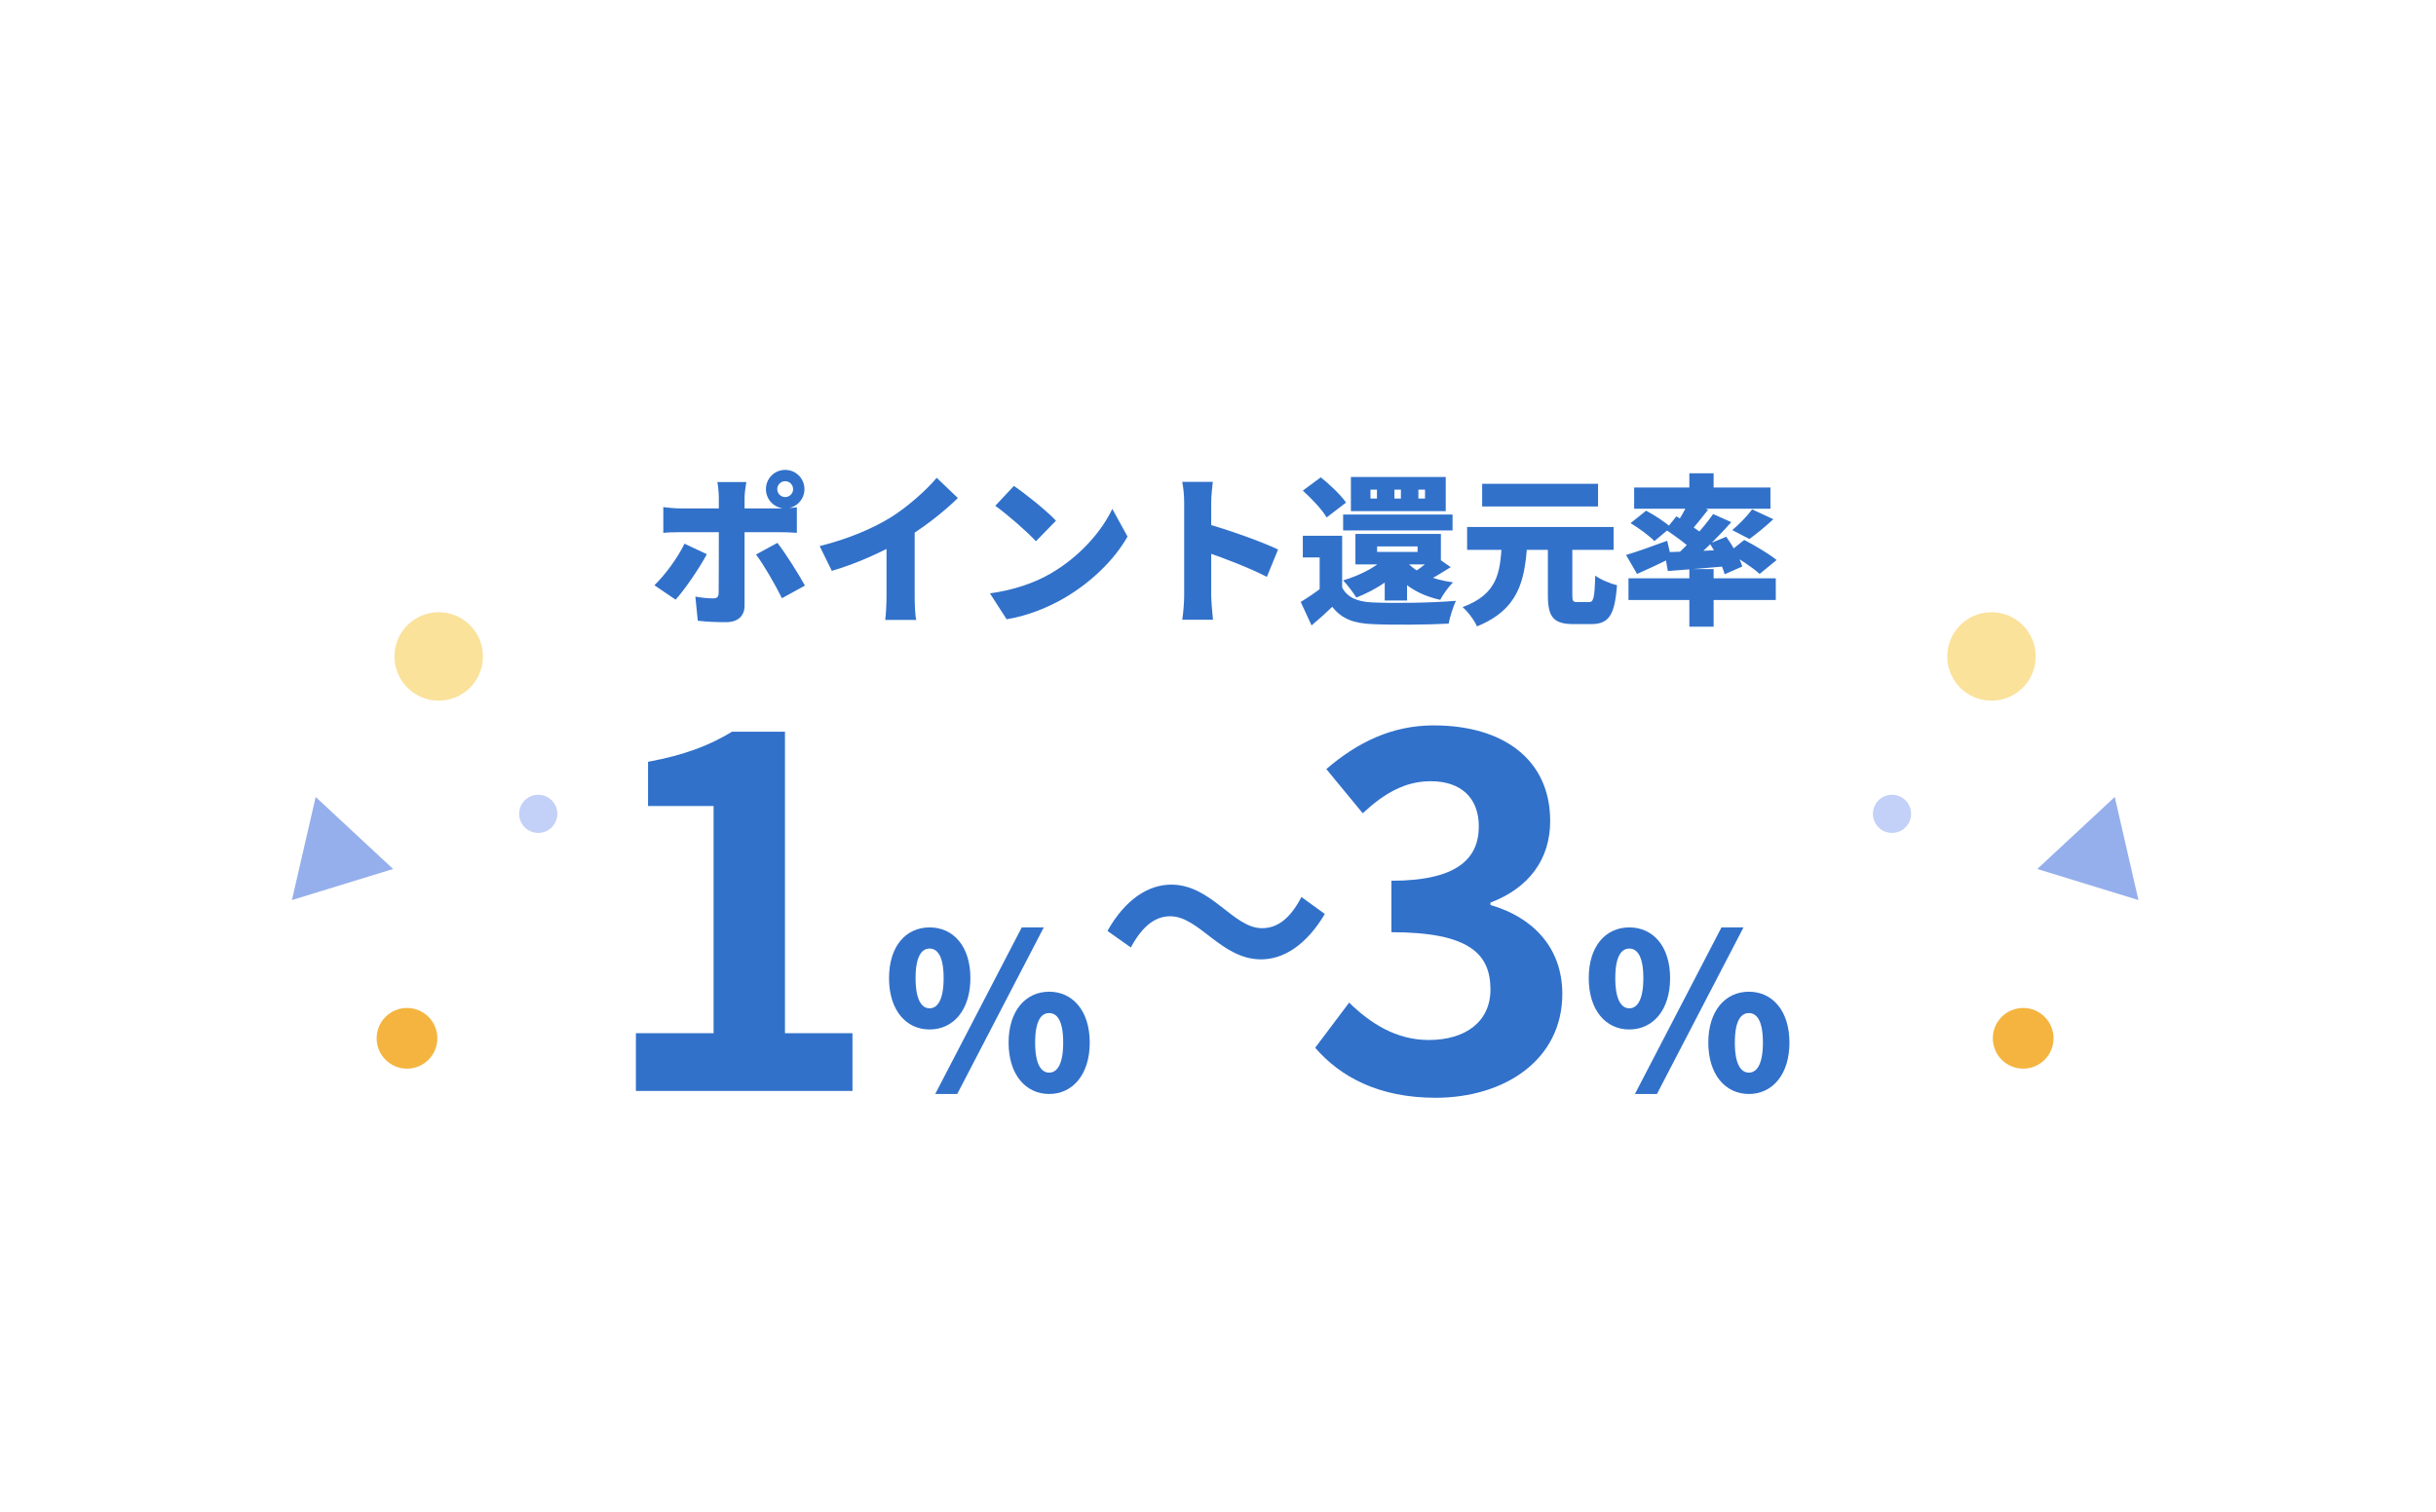 <svg fill="none" height="360" viewBox="0 0 580 360" width="580" xmlns="http://www.w3.org/2000/svg"><path d="m128.152 198.348c2.51 0 4.544-2.034 4.544-4.544s-2.034-4.544-4.544-4.544-4.545 2.034-4.545 4.544 2.035 4.544 4.545 4.544z" fill="#c3d0f7"/><path d="m104.452 166.858c5.817 0 10.534-4.716 10.534-10.533 0-5.818-4.717-10.534-10.534-10.534-5.818 0-10.534 4.716-10.534 10.534 0 5.817 4.716 10.533 10.534 10.533z" fill="#fae29b"/><path d="m96.904 254.485c3.99 0 7.226-3.235 7.226-7.226s-3.236-7.226-7.226-7.226c-3.991 0-7.226 3.235-7.226 7.226s3.235 7.226 7.226 7.226z" fill="#f4b43f"/><path d="m75.162 189.789 18.434 17.149-24.087 7.403z" fill="#95afec"/><path d="m450.478 198.348c2.51 0 4.544-2.034 4.544-4.544s-2.034-4.544-4.544-4.544-4.544 2.034-4.544 4.544 2.034 4.544 4.544 4.544z" fill="#c3d0f7"/><path d="m474.163 166.858c5.817 0 10.534-4.716 10.534-10.533 0-5.818-4.717-10.534-10.534-10.534-5.818 0-10.534 4.716-10.534 10.534 0 5.817 4.716 10.533 10.534 10.533z" fill="#fae29b"/><path d="m481.71 254.485c3.991 0 7.226-3.235 7.226-7.226s-3.235-7.226-7.226-7.226c-3.99 0-7.226 3.235-7.226 7.226s3.236 7.226 7.226 7.226z" fill="#f4b43f"/><path d="m509.153 214.341-24.087-7.403 18.451-17.149z" fill="#95afec"/><g fill="#3171ca"><path d="m221.334 245.156c-5.601 0-9.661-4.573-9.661-12.23 0-7.656 4.06-12.075 9.661-12.075 5.6 0 9.711 4.419 9.711 12.075 0 7.657-4.111 12.23-9.711 12.23zm0-5.036c1.798 0 3.34-1.85 3.34-7.194s-1.542-7.039-3.34-7.039c-1.799 0-3.34 1.695-3.34 7.039s1.541 7.194 3.34 7.194zm1.336 20.4 20.605-39.669h5.241l-20.605 39.669zm27.131 0c-5.55 0-9.661-4.573-9.661-12.23 0-7.656 4.111-12.126 9.661-12.126 5.549 0 9.66 4.47 9.66 12.126 0 7.657-4.111 12.23-9.66 12.23zm0-5.087c1.798 0 3.34-1.799 3.34-7.143 0-5.395-1.542-7.039-3.34-7.039-1.799 0-3.34 1.644-3.34 7.039 0 5.344 1.541 7.143 3.34 7.143z"/><path d="m387.932 245.156c-5.601 0-9.66-4.573-9.66-12.23 0-7.656 4.059-12.075 9.66-12.075s9.712 4.419 9.712 12.075c0 7.657-4.111 12.23-9.712 12.23zm0-5.036c1.799 0 3.34-1.85 3.34-7.194s-1.541-7.039-3.34-7.039c-1.798 0-3.34 1.695-3.34 7.039s1.542 7.194 3.34 7.194zm1.336 20.4 20.605-39.669h5.242l-20.606 39.669zm27.131 0c-5.549 0-9.66-4.573-9.66-12.23 0-7.656 4.111-12.126 9.66-12.126 5.55 0 9.66 4.47 9.66 12.126 0 7.657-4.11 12.23-9.66 12.23zm0-5.087c1.799 0 3.34-1.799 3.34-7.143 0-5.395-1.541-7.039-3.34-7.039-1.798 0-3.34 1.644-3.34 7.039 0 5.344 1.542 7.143 3.34 7.143z"/><path d="m151.404 259.8v-13.758h18.499v-54.108h-15.608v-10.521c8.671-1.619 14.452-3.815 20.001-7.168h12.602v71.797h16.071v13.758z"/><path d="m300.258 228.462c-9.5 0-14.741-10.264-21.62-10.264-3.494 0-6.552 2.184-9.391 7.425l-5.569-3.931c4.368-7.752 9.937-11.028 15.178-11.028 9.609 0 14.741 10.373 21.62 10.373 3.604 0 6.661-2.184 9.391-7.425l5.569 4.04c-4.477 7.534-9.937 10.81-15.178 10.81z"/><path d="m341.807 261.419c-13.527 0-22.661-4.972-28.673-11.908l8.093-10.753c5.087 4.972 11.215 8.903 18.961 8.903 8.787 0 14.683-4.394 14.683-12.024 0-8.44-4.971-13.643-23.585-13.643v-12.255c15.723 0 20.811-5.318 20.811-12.949 0-6.706-4.163-10.752-11.446-10.752-6.128 0-11.099 2.89-16.187 7.63l-8.671-10.521c7.4-6.359 15.608-10.405 25.551-10.405 16.533 0 27.748 8.093 27.748 22.776 0 9.134-5.087 15.955-14.221 19.424v.578c9.712 2.774 17.111 9.827 17.111 21.157 0 15.724-13.758 24.742-30.175 24.742z"/><path d="m185.061 116.482c0 1.041.848 1.889 1.889 1.889 1.04 0 1.888-.848 1.888-1.889 0-1.04-.848-1.888-1.888-1.888-1.041 0-1.889.848-1.889 1.888zm-2.697 0c0-2.543 2.042-4.586 4.586-4.586 2.543 0 4.586 2.043 4.586 4.586 0 2.544-2.043 4.586-4.586 4.586-2.544 0-4.586-2.042-4.586-4.586zm-4.663-1.695c-.116.539-.424 2.697-.424 3.738v8.132 17.573c0 2.351-1.465 3.931-4.432 3.931-2.313 0-4.548-.077-6.706-.347l-.578-5.742c1.619.308 3.276.424 4.201.424.963 0 1.31-.308 1.348-1.31.039-1.08.039-12.718.039-14.529 0-1.349 0-5.666 0-8.171 0-1.079-.193-2.967-.347-3.699zm-19.771 5.973c1.195.154 2.775.308 3.97.308h23.662c1.195 0 3.083-.115 4.163-.269v6.089c-1.311-.116-3.006-.154-4.124-.154-3.006 0-21.081 0-23.701 0-1.156 0-2.852.038-3.97.154zm10.367 11.215c-1.85 3.468-5.395 8.594-7.438 10.829l-5.048-3.43c2.582-2.505 5.549-6.551 7.168-9.904zm16.803-2.698c1.927 2.467 5.01 7.361 6.551 10.174l-5.472 3.006c-1.734-3.468-4.393-8.054-6.166-10.405zm10.058.771c7.014-1.773 12.525-4.162 16.842-6.783 3.892-2.389 8.594-6.551 11.022-9.48l5.048 4.817c-3.661 3.584-8.709 7.438-13.257 10.097-4.432 2.582-10.752 5.511-16.764 7.245zm15.917-3.777 6.706-1.464v17.226c0 1.85.077 4.509.385 5.588h-7.399c.154-1.04.308-3.738.308-5.588zm30.33-10.559c2.659 1.811 7.707 5.819 10.02 8.285l-4.779 4.895c-2.043-2.235-6.899-6.475-9.673-8.44zm-5.704 25.589c5.665-.771 10.637-2.505 14.413-4.702 6.937-4.008 12.14-9.981 14.722-15.415l3.623 6.59c-3.083 5.473-8.556 10.829-14.992 14.606-3.931 2.313-8.941 4.317-13.797 5.087zm46.246.463c0-3.392 0-18.73 0-22.006 0-1.541-.154-3.545-.462-5.01h7.283c-.154 1.465-.385 3.16-.385 5.01v22.006c0 1.04.231 4.085.424 5.819h-7.322c.269-1.657.462-4.239.462-5.819zm5.049-17.111c5.164 1.387 13.758 4.47 17.303 6.204l-2.659 6.513c-4.355-2.235-10.444-4.547-14.644-5.973zm32.565 2.928v14.529h-5.357v-9.364h-4.008v-5.165zm0 12.333c1.271 2.389 3.622 3.391 7.245 3.545 4.817.232 14.105.116 19.847-.385-.616 1.272-1.464 3.854-1.734 5.434-5.049.27-13.257.347-18.19.115-4.355-.192-7.245-1.194-9.519-4.123-1.465 1.426-2.968 2.775-4.933 4.432l-2.582-5.588c1.58-.964 3.391-2.158 5.01-3.43zm-9.365-23.085 4.278-3.16c2.119 1.696 4.778 4.201 6.012 6.012l-4.625 3.546c-1.041-1.85-3.584-4.509-5.665-6.398zm9.596 5.704h26.052v3.777h-26.052zm8.093 7.592v1.31h9.635v-1.31zm-5.164-2.967h20.348v7.245h-20.348zm8.093 4.624 4.663 1.619c-2.89 3.892-7.823 7.052-12.525 8.902-.655-1.04-2.197-3.121-3.16-4.085 4.393-1.31 8.787-3.623 11.022-6.436zm10.714.578 3.892 2.698c-2.043 1.272-4.047 2.505-5.588 3.276l-2.891-2.236c1.465-.924 3.469-2.582 4.587-3.738zm-6.86 1.079c2.042 2.737 6.166 4.548 11.291 5.242-1.04 1.002-2.389 2.89-3.044 4.162-5.588-1.234-9.712-4.085-12.217-8.286zm3.044-16.841v2.12h1.58v-2.12zm-5.703 0v2.12h1.541v-2.12zm-5.704 0v2.12h1.541v-2.12zm-4.663-3.006h22.583v8.132h-22.583zm8.054 19.154h5.319v10.251h-5.319zm38.847-3.584h5.819v12.486c0 1.542.154 1.734 1.272 1.734h2.659c1.156 0 1.349-.925 1.542-6.32 1.194.963 3.661 1.927 5.164 2.312-.54 7.13-1.927 9.249-6.166 9.249-.964 0-3.237 0-4.162 0-4.895 0-6.128-1.772-6.128-6.936zm-19.231-3.662h34.878v5.434h-34.878zm3.584-10.289h27.594v5.395h-27.594zm4.664 14.606h6.05c-.617 8.401-1.965 15.299-11.947 19.346-.616-1.426-2.158-3.507-3.43-4.586 8.44-3.122 8.903-8.363 9.327-14.76zm44.666-17.111h5.78v5.395h-5.78zm0 22.814h5.78v13.72h-5.78zm-14.491 2.197h35.07v5.164h-35.07zm1.349-21.62h32.449v5.049h-32.449zm28.095 5.203 5.048 2.351c-1.965 1.811-4.085 3.545-5.704 4.701l-4.085-2.119c1.58-1.311 3.584-3.353 4.741-4.933zm-15.185-1.619 4.702 1.696c-1.619 2.042-3.276 4.162-4.586 5.549l-3.468-1.503c1.194-1.58 2.582-4.008 3.352-5.742zm5.897 2.736 4.316 1.927c-3.353 3.777-7.631 7.978-11.022 10.598l-3.237-1.734c3.391-2.813 7.515-7.322 9.943-10.791zm-11.292 3.7 2.544-3.16c2.196 1.31 5.318 3.353 6.821 4.702l-2.698 3.584c-1.387-1.426-4.432-3.623-6.667-5.126zm-.27 5.395c3.854-.115 9.712-.346 15.416-.616l-.039 3.892c-5.164.463-10.482.887-14.606 1.195zm10.752-2.081 3.931-1.618c1.542 2.158 3.238 5.087 3.816 7.091l-4.201 1.85c-.501-1.966-2.043-5.049-3.546-7.323zm-19.924 2.737c2.467-.733 6.205-2.082 9.789-3.392l.963 4.085c-2.697 1.349-5.665 2.736-8.131 3.816zm1.079-7.593 3.7-2.967c1.927 1.041 4.586 2.736 5.896 3.969l-3.931 3.276c-1.156-1.233-3.699-3.083-5.665-4.278zm23.277 7.014 3.777-3.006c2.467 1.272 5.935 3.315 7.708 4.779l-4.047 3.315c-1.541-1.465-4.894-3.662-7.438-5.088z"/></g></svg>